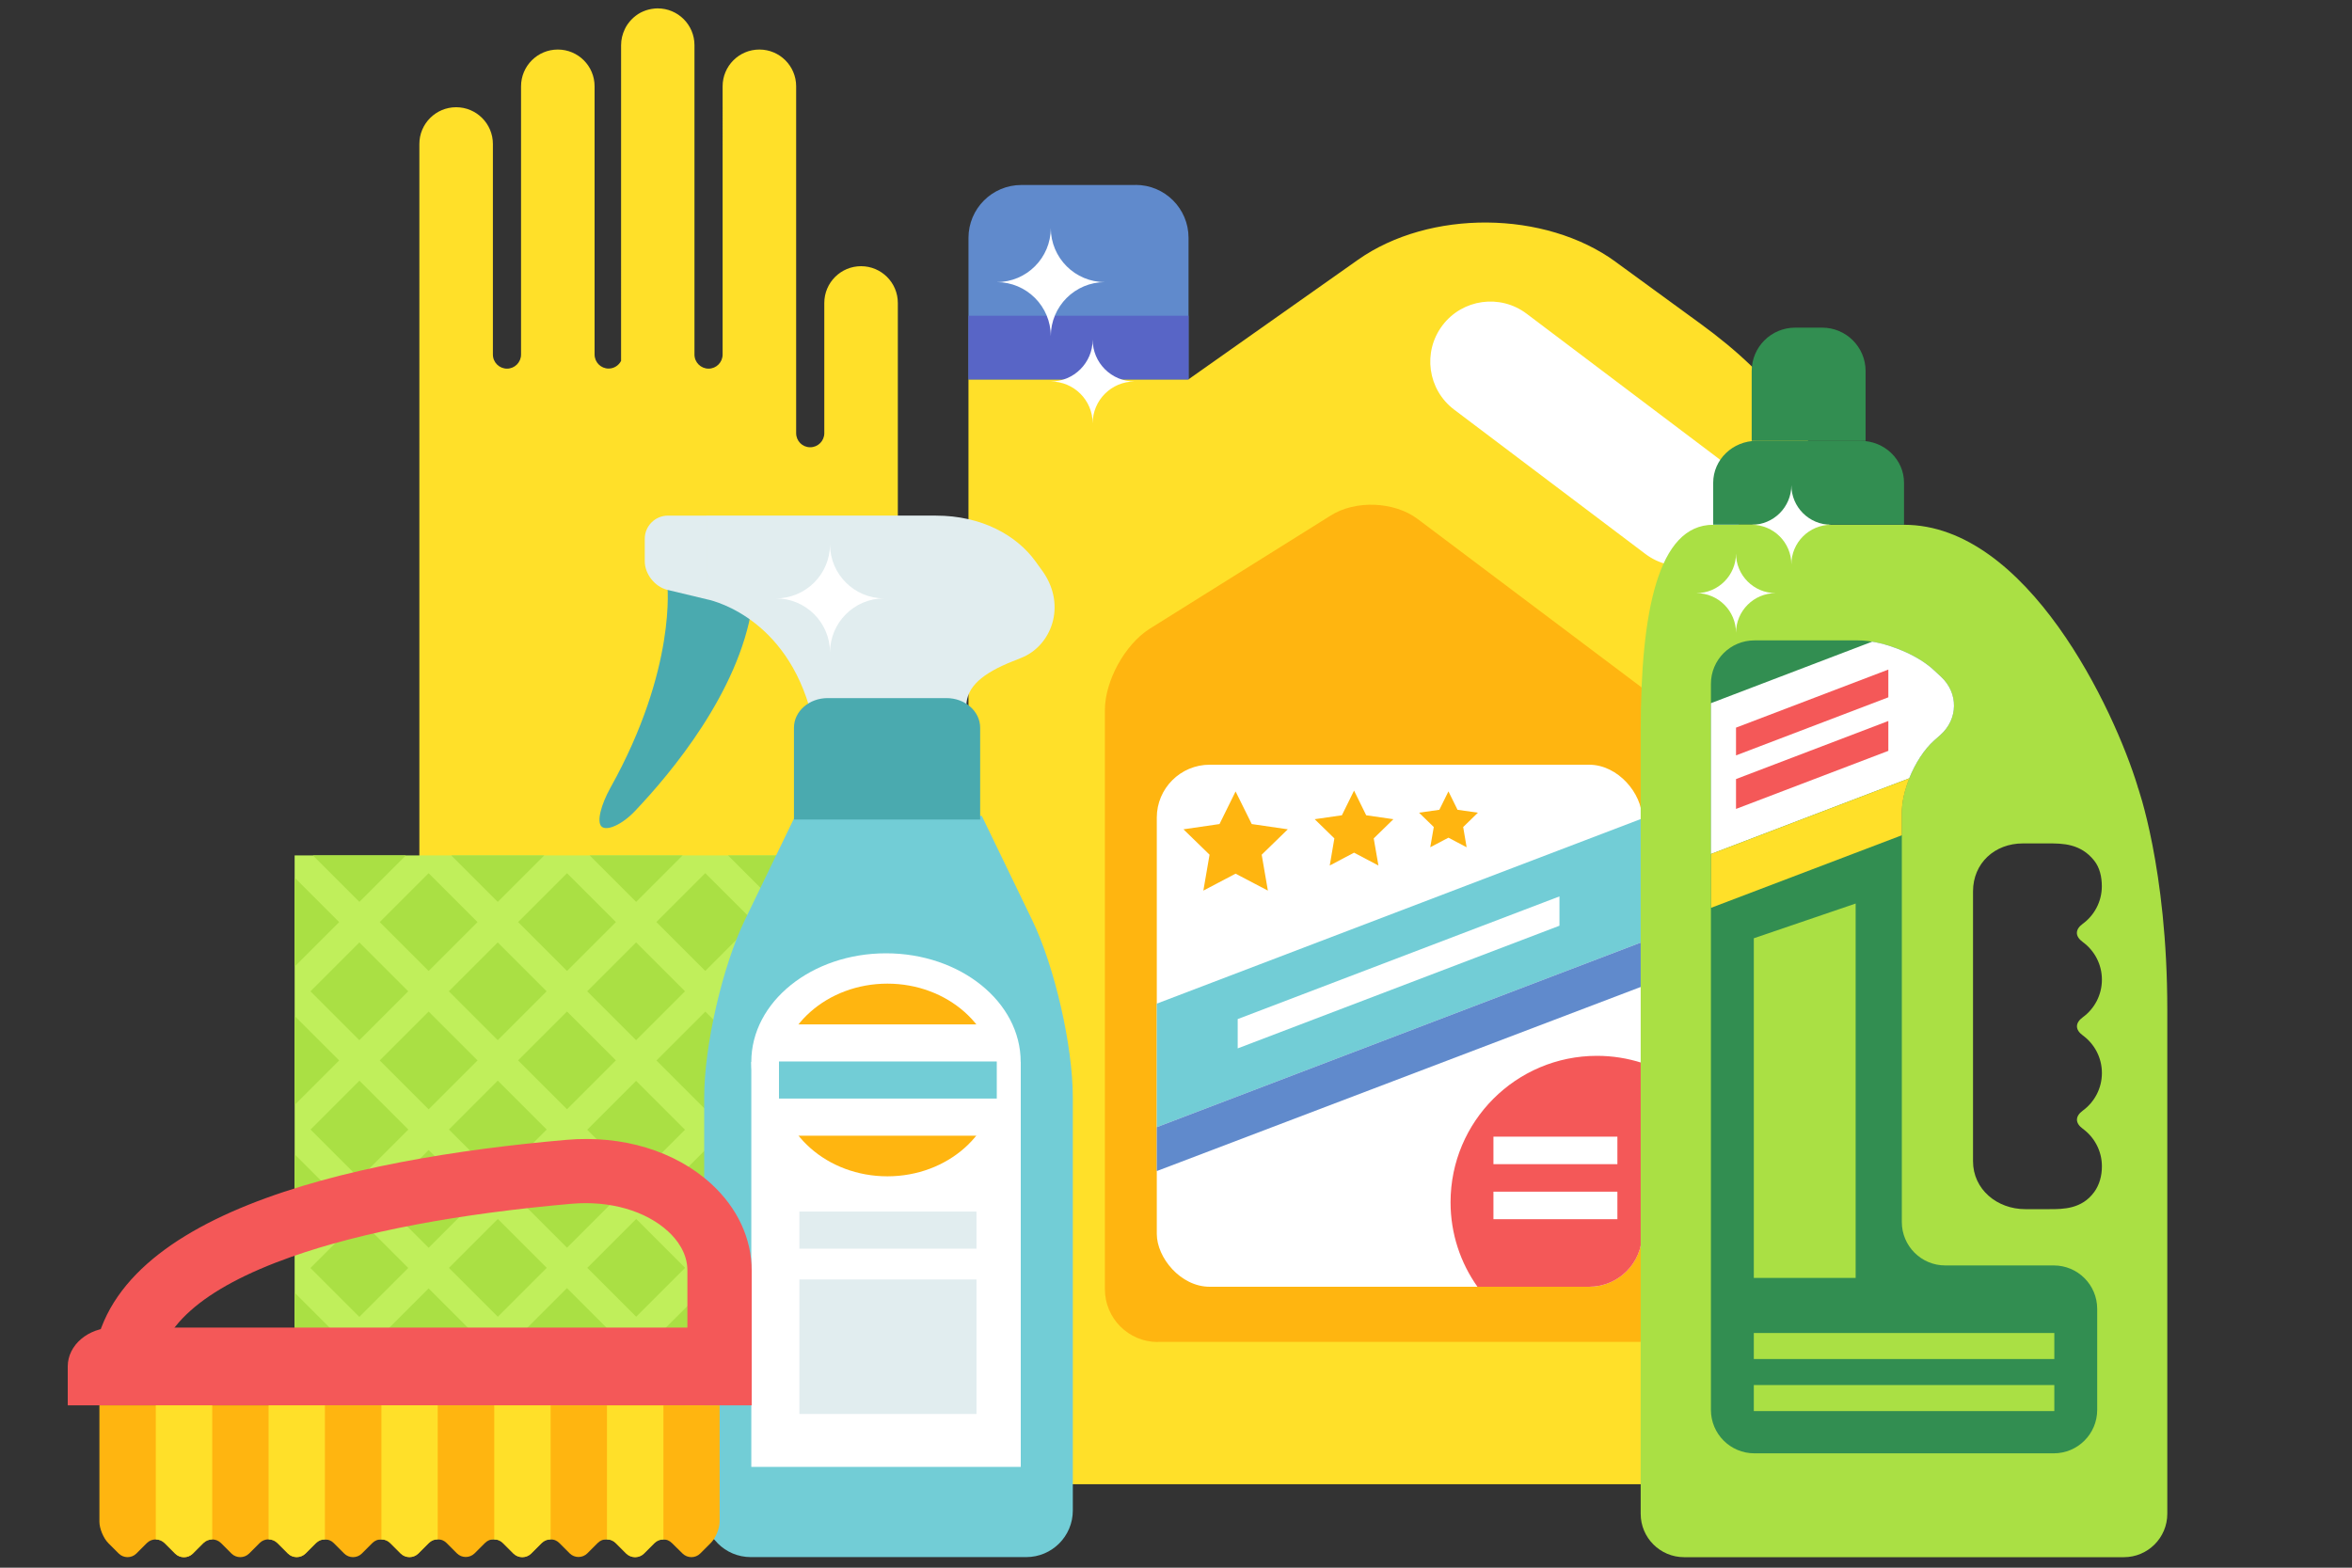 <?xml version="1.0" encoding="UTF-8"?><svg id="Birds" xmlns="http://www.w3.org/2000/svg" viewBox="0 0 300 200"><rect x="0" y="0" width="300" height="200" fill="#333333" stroke="none"/><defs><style>.cls-1{fill:#4aaaaf;}.cls-2{fill:#fff;}.cls-3{fill:#328e51;}.cls-4{fill:#c0ef5b;}.cls-5{fill:#f45858;}.cls-6{fill:#ffe029;}.cls-7{fill:#ffb510;}.cls-8{fill:#72cdd6;}.cls-9{fill:#608acc;}.cls-10{fill:#aae044;}.cls-11{fill:#5865c6;}.cls-12{fill:#e1edef;}</style></defs><path class="cls-6" d="M109.83,33.96c-2.59,0-4.69,2.1-4.69,4.69v16.61c0,.99-.8,1.8-1.8,1.8s-1.79-.8-1.79-1.8V11.01c0-2.59-2.1-4.69-4.69-4.69s-4.69,2.1-4.69,4.69V45.23c0,.99-.8,1.8-1.79,1.8s-1.8-.8-1.8-1.8V5.76c0-2.59-2.1-4.69-4.69-4.69h0c-.24,0-.47,.02-.7,.06-.04,0-.09,.01-.13,.02-.22,.04-.43,.09-.64,.16-.04,.01-.07,.03-.11,.04-.2,.07-.4,.16-.58,.25-.01,0-.03,.01-.04,.02-.2,.1-.38,.23-.56,.36-.03,.02-.06,.05-.09,.07-.17,.13-.34,.28-.49,.44-.01,.01-.03,.03-.04,.04-.15,.16-.29,.33-.41,.5-.01,.02-.03,.03-.04,.05-.13,.18-.24,.38-.34,.58-.01,.03-.03,.06-.04,.09-.29,.61-.46,1.29-.46,2.01V46.04c-.3,.58-.9,.98-1.59,.98-.99,0-1.79-.8-1.79-1.8V11.01c0-2.59-2.1-4.69-4.69-4.69s-4.69,2.1-4.69,4.69V45.23c0,.99-.8,1.8-1.79,1.8s-1.8-.8-1.8-1.8V18.37c0-2.59-2.1-4.69-4.69-4.69s-4.69,2.1-4.69,4.69V154.24h61.03V38.65c0-2.59-2.1-4.69-4.69-4.69Z"/><g><rect class="cls-4" x="37.58" y="109.13" width="87.23" height="87.23"/><g><rect class="cls-10" x="41.43" y="122.05" width="8.82" height="8.82" transform="translate(-76 69.46) rotate(-45)"/><rect class="cls-10" x="50.26" y="130.88" width="8.82" height="8.82" transform="translate(-79.65 78.28) rotate(-45)"/><rect class="cls-10" x="59.08" y="139.7" width="8.82" height="8.82" transform="translate(-83.31 87.12) rotate(-45.01)"/><rect class="cls-10" x="67.91" y="148.53" width="8.82" height="8.82" transform="translate(-86.96 95.93) rotate(-45)"/><polygon class="cls-10" points="37.58 147.26 37.58 158.62 43.26 152.94 37.58 147.26"/><polygon class="cls-10" points="37.58 129.61 37.58 140.97 43.26 135.29 37.58 129.61"/><rect class="cls-10" x="41.43" y="139.7" width="8.82" height="8.82" transform="translate(-88.48 74.64) rotate(-45.01)"/><rect class="cls-10" x="41.43" y="157.35" width="8.82" height="8.82" transform="translate(-100.96 79.8) rotate(-45)"/><rect class="cls-10" x="50.26" y="166.18" width="8.82" height="8.82" transform="translate(-104.6 88.61) rotate(-44.99)"/><rect class="cls-10" x="50.26" y="148.53" width="8.82" height="8.82" transform="translate(-92.13 83.46) rotate(-45)"/><rect class="cls-10" x="59.08" y="157.35" width="8.82" height="8.82" transform="translate(-95.79 92.29) rotate(-45.01)"/><polygon class="cls-10" points="37.58 111.96 37.58 123.32 43.26 117.64 37.58 111.96"/><polygon class="cls-10" points="37.58 182.56 37.58 193.91 43.26 188.23 37.58 182.56"/><polygon class="cls-10" points="37.58 164.91 37.58 176.27 43.26 170.59 37.58 164.91"/><rect class="cls-10" x="41.43" y="175" width="8.82" height="8.82" transform="translate(-113.44 84.98) rotate(-45)"/><polygon class="cls-10" points="110.9 196.36 121.98 196.36 116.44 190.82 110.9 196.36"/><rect class="cls-10" x="76.73" y="157.35" width="8.82" height="8.82" transform="translate(-90.61 104.74) rotate(-45)"/><rect class="cls-10" x="85.55" y="166.17" width="8.82" height="8.82" transform="translate(-94.27 113.55) rotate(-44.99)"/><rect class="cls-10" x="94.38" y="175" width="8.82" height="8.82" transform="translate(-97.93 122.4) rotate(-45)"/><rect class="cls-10" x="103.2" y="183.82" width="8.82" height="8.82" transform="translate(-101.58 131.21) rotate(-45)"/><rect class="cls-10" x="59.08" y="175" width="8.82" height="8.82" transform="translate(-108.26 97.43) rotate(-44.99)"/><rect class="cls-10" x="67.91" y="183.82" width="8.82" height="8.82" transform="translate(-111.92 106.27) rotate(-45)"/><rect class="cls-10" x="67.91" y="166.17" width="8.82" height="8.82" transform="translate(-99.43 101.06) rotate(-44.99)"/><rect class="cls-10" x="76.73" y="175" width="8.82" height="8.82" transform="translate(-103.09 109.91) rotate(-45)"/><polygon class="cls-10" points="75.6 196.36 86.68 196.36 81.14 190.82 75.6 196.36"/><rect class="cls-10" x="85.55" y="183.82" width="8.82" height="8.82" transform="translate(-106.75 118.73) rotate(-44.99)"/><polygon class="cls-10" points="93.25 196.36 104.33 196.36 98.79 190.82 93.25 196.36"/><polygon class="cls-10" points="45.84 190.82 40.3 196.36 51.38 196.36 45.84 190.82"/><rect class="cls-10" x="50.26" y="183.82" width="8.82" height="8.82" transform="translate(-117.08 93.77) rotate(-45)"/><polygon class="cls-10" points="57.95 196.36 69.03 196.36 63.49 190.82 57.95 196.36"/><polygon class="cls-10" points="122.37 109.13 110.51 109.13 116.44 115.06 122.37 109.13"/><polygon class="cls-10" points="87.07 109.13 75.21 109.13 81.14 115.06 87.07 109.13"/><rect class="cls-10" x="85.55" y="113.23" width="8.82" height="8.82" transform="translate(-56.84 98.08) rotate(-45.01)"/><rect class="cls-10" x="94.38" y="122.05" width="8.82" height="8.82" transform="translate(-60.49 106.89) rotate(-45)"/><polygon class="cls-10" points="104.72 109.13 92.86 109.13 98.79 115.06 104.72 109.13"/><rect class="cls-10" x="103.2" y="113.23" width="8.82" height="8.82" transform="translate(-51.67 110.55) rotate(-45)"/><rect class="cls-10" x="50.26" y="113.23" width="8.82" height="8.82" transform="translate(-67.17 73.11) rotate(-45)"/><rect class="cls-10" x="59.08" y="122.05" width="8.82" height="8.82" transform="translate(-70.83 81.94) rotate(-45)"/><polygon class="cls-10" points="69.42 109.13 57.56 109.13 63.49 115.06 69.42 109.13"/><rect class="cls-10" x="67.91" y="113.23" width="8.82" height="8.82" transform="translate(-62 85.59) rotate(-45)"/><rect class="cls-10" x="67.91" y="130.88" width="8.82" height="8.82" transform="translate(-74.49 90.78) rotate(-45.01)"/><rect class="cls-10" x="76.73" y="139.7" width="8.82" height="8.82" transform="translate(-78.14 99.6) rotate(-45)"/><rect class="cls-10" x="76.73" y="122.05" width="8.82" height="8.82" transform="translate(-65.66 94.42) rotate(-45)"/><rect class="cls-10" x="85.55" y="130.88" width="8.82" height="8.82" transform="translate(-69.31 103.24) rotate(-45)"/><polygon class="cls-10" points="51.77 109.13 39.91 109.13 45.84 115.06 51.77 109.13"/><polygon class="cls-10" points="124.81 123.43 124.81 111.85 119.02 117.64 124.81 123.43"/><polygon class="cls-10" points="124.81 194.02 124.81 182.45 119.02 188.23 124.81 194.02"/><rect class="cls-10" x="103.2" y="130.88" width="8.82" height="8.82" transform="translate(-64.14 115.72) rotate(-45)"/><rect class="cls-10" x="112.03" y="139.7" width="8.82" height="8.82" transform="translate(-67.8 124.54) rotate(-45)"/><rect class="cls-10" x="112.03" y="122.05" width="8.82" height="8.82" transform="translate(-55.32 119.37) rotate(-45)"/><polygon class="cls-10" points="124.81 141.08 124.81 129.5 119.02 135.29 124.81 141.08"/><polygon class="cls-10" points="124.81 158.73 124.81 147.15 119.02 152.94 124.81 158.73"/><rect class="cls-10" x="85.55" y="148.53" width="8.82" height="8.82" transform="translate(-81.8 108.43) rotate(-45.01)"/><rect class="cls-10" x="94.38" y="157.35" width="8.82" height="8.82" transform="translate(-85.45 117.22) rotate(-45)"/><rect class="cls-10" x="94.38" y="139.7" width="8.82" height="8.82" transform="translate(-72.97 112.06) rotate(-45)"/><rect class="cls-10" x="103.2" y="148.53" width="8.82" height="8.82" transform="translate(-76.62 120.88) rotate(-45)"/><rect class="cls-10" x="103.2" y="166.18" width="8.82" height="8.82" transform="translate(-89.09 126.02) rotate(-44.99)"/><rect class="cls-10" x="112.03" y="175" width="8.82" height="8.82" transform="translate(-92.75 134.86) rotate(-44.99)"/><rect class="cls-10" x="112.03" y="157.35" width="8.82" height="8.82" transform="translate(-80.28 129.71) rotate(-45)"/><polygon class="cls-10" points="124.81 176.38 124.81 164.8 119.02 170.59 124.81 176.38"/><rect class="cls-10" x="124.81" y="109.13" width="4.68" height="87.23"/></g></g><g><path class="cls-6" d="M206.09,33.41c-9.03-6.59-23.75-6.71-32.89-.26l-21.6,15.24h-28.07V179.23c0,5.59,4.53,10.12,10.12,10.12h89.53c5.59,0,10.12-4.53,10.12-10.12V67.44c0-11.18-7.32-19.51-16.35-26.1l-10.87-7.93Z"/><path class="cls-9" d="M144.86,23.6h-14.58c-3.73,0-6.75,3.02-6.75,6.75v18.05h28.07V30.34c0-3.73-3.02-6.75-6.75-6.75Z"/><path class="cls-7" d="M147.68,171.19h61.47c3.73,0,6.75-3.02,6.75-6.75V99.34c0-3.73-2.41-8.56-5.39-10.8l-29.69-22.33c-2.98-2.24-7.94-2.44-11.09-.44l-23.11,14.46c-3.14,2-5.69,6.64-5.69,10.37v73.86c0,3.73,3.02,6.75,6.75,6.75Z"/><path class="cls-2" d="M220.61,69.17c-2.55,3.38-7.36,4.05-10.74,1.5l-24.39-18.41c-3.38-2.55-4.05-7.36-1.5-10.74h0c2.55-3.38,7.36-4.05,10.74-1.5l24.39,18.41c3.38,2.55,4.05,7.36,1.5,10.74h0Z"/><rect class="cls-11" x="123.53" y="40.28" width="28.07" height="8.11"/><rect class="cls-2" x="147.55" y="97.56" width="61.89" height="66.6" rx="6.75" ry="6.75"/><polygon class="cls-8" points="209.44 120.19 147.55 143.8 147.55 128.04 209.44 104.43 209.44 120.19"/><polygon class="cls-9" points="209.44 125.85 147.55 149.4 147.55 143.8 209.44 120.19 209.44 125.85"/><polygon class="cls-2" points="198.91 118.1 157.87 133.75 157.87 130.01 198.91 114.36 198.91 118.1"/><path class="cls-5" d="M209.44,157.41v-21.81c-1.81-.58-3.74-.9-5.74-.9-10.32,0-18.68,8.36-18.68,18.68,0,4.01,1.27,7.73,3.43,10.78h14.25c3.73,0,6.75-3.02,6.75-6.75Z"/><rect class="cls-2" x="190.49" y="145.01" width="15.81" height="3.51"/><rect class="cls-2" x="190.49" y="152.03" width="15.81" height="3.51"/><polygon class="cls-7" points="157.6 111.46 153.49 113.62 154.28 109.04 150.95 105.8 155.55 105.13 157.6 100.97 159.66 105.13 164.26 105.8 160.93 109.04 161.72 113.62 157.6 111.46"/><polygon class="cls-7" points="172.71 108.78 169.61 110.42 170.2 106.96 167.69 104.51 171.16 104.01 172.71 100.86 174.26 104.01 177.73 104.51 175.22 106.96 175.82 110.42 172.71 108.78"/><polygon class="cls-7" points="184.75 106.87 182.43 108.09 182.88 105.51 181 103.68 183.59 103.31 184.75 100.96 185.91 103.31 188.51 103.68 186.63 105.51 187.07 108.09 184.75 106.87"/><path class="cls-2" d="M139.37,43.33c0,2.95-2.39,5.34-5.34,5.34,2.95,0,5.34,2.39,5.34,5.34,0-2.95,2.39-5.34,5.34-5.34-2.95,0-5.34-2.39-5.34-5.34Z"/><path class="cls-2" d="M134.03,29.09c0,3.81-3.09,6.9-6.9,6.9,3.81,0,6.9,3.09,6.9,6.9,0-3.81,3.09-6.9,6.9-6.9-3.81,0-6.9-3.09-6.9-6.9Z"/></g><g><path class="cls-8" d="M101.43,104.09l-6.43,13.3c-2.86,5.92-5.18,16.04-5.18,22.61v52.7c0,3.29,2.66,5.95,5.95,5.95h35.12c3.29,0,5.95-2.66,5.95-5.95v-52.7c0-6.57-2.32-16.7-5.18-22.61l-6.43-13.3h-23.8Z"/><rect class="cls-2" x="95.83" y="135.47" width="34.37" height="51.67"/><path class="cls-1" d="M77.87,100.48c-1.2,2.16-1.78,4.33-1.15,4.96,.63,.62,2.58-.19,4.25-1.95,4.7-4.94,13.24-15.21,14.95-26.06l-10.81-2.93s1.27,10.72-7.24,25.98Z"/><path class="cls-12" d="M123.26,90.07c0-2.45,2.1-4.19,5.9-5.7l1.12-.45c3.79-1.51,5.78-6.57,2.78-10.94l-.99-1.37c-2.39-3.31-6.86-5.83-12.69-5.83h-29.26v10.67s9.5,1.7,13.08,13.63h20.05Z"/><path class="cls-12" d="M85.2,65.78c-1.63,0-2.96,1.32-2.96,2.96v2.86c0,1.63,1.29,3.27,2.88,3.65l5.01,1.2v-10.67h-4.93Z"/><rect class="cls-12" x="101.96" y="163.23" width="22.59" height="17.16"/><path class="cls-1" d="M120.72,89.06h-15.15c-2.37,0-4.3,1.69-4.3,3.78v11.71h23.75v-11.71c0-2.09-1.92-3.78-4.3-3.78Z"/><path class="cls-2" d="M130.19,135.47c0,7.65-7.69,13.85-17.18,13.85s-17.18-6.2-17.18-13.85,7.69-13.85,17.18-13.85,17.18,6.2,17.18,13.85Z"/><path class="cls-7" d="M127.08,137.78c0,6.79-6.22,12.29-13.89,12.29s-13.89-5.5-13.89-12.29,6.22-12.29,13.89-12.29,13.89,5.5,13.89,12.29Z"/><rect class="cls-2" x="98.28" y="130.69" width="29.83" height="14.2"/><rect class="cls-8" x="99.36" y="135.42" width="27.78" height="4.73"/><rect class="cls-12" x="101.96" y="154.57" width="22.59" height="4.73"/><path class="cls-2" d="M105.87,69.44c0,3.81-3.09,6.9-6.9,6.9,3.81,0,6.9,3.09,6.9,6.9,0-3.81,3.09-6.9,6.9-6.9-3.81,0-6.9-3.09-6.9-6.9Z"/></g><g><path class="cls-5" d="M8.64,179.29v-4.96c0-2.74,2.62-4.96,5.85-4.96H90.03c3.23,0,5.85,2.22,5.85,4.96v4.96H8.64Z"/><path class="cls-5" d="M95.87,175.65h-8.19v-13.56c0-2.26-1.35-3.98-2.48-5.01-2.86-2.62-7.44-3.93-12.26-3.51-14.45,1.26-26.82,3.6-35.77,6.77-11.41,4.03-17.19,9.19-17.19,15.32H11.8c0-20.63,32.86-27.83,60.43-30.24,7.17-.63,13.92,1.42,18.51,5.63,3.31,3.04,5.14,6.96,5.14,11.05v13.56Z"/><path class="cls-7" d="M12.68,194.13c0,.88,.51,2.1,1.13,2.73l1.33,1.33c.62,.62,1.64,.62,2.26,0l1.33-1.33c.62-.62,1.64-.62,2.26,0l1.34,1.34c.62,.62,1.64,.62,2.26,0l1.34-1.34c.62-.62,1.64-.62,2.26,0l1.33,1.33c.62,.62,1.64,.62,2.26,0l1.34-1.34c.62-.62,1.64-.62,2.26,0l1.33,1.33c.62,.62,1.63,.62,2.26,0l1.33-1.33c.62-.62,1.64-.62,2.26,0l1.34,1.34c.62,.62,1.64,.62,2.26,0l1.34-1.34c.62-.62,1.64-.62,2.26,0l1.33,1.33c.62,.62,1.63,.62,2.26,0l1.34-1.34c.62-.62,1.64-.62,2.26,0l1.33,1.33c.62,.62,1.63,.62,2.26,0l1.33-1.33c.62-.62,1.64-.62,2.26,0l1.34,1.34c.62,.62,1.64,.62,2.26,0l1.34-1.34c.62-.62,1.64-.62,2.26,0l1.33,1.33c.62,.62,1.64,.62,2.26,0l1.33-1.33c.62-.62,1.64-.62,2.26,0l1.34,1.34c.63,.62,1.64,.62,2.26,0l1.33-1.33c.62-.62,1.64-.63,2.26,0l1.36,1.34c.63,.62,1.64,.62,2.26,0l1.34-1.34c.62-.62,1.13-1.84,1.13-2.72v-14.84H12.68v14.84Z"/><path class="cls-6" d="M19.87,179.29v17.1c.41,0,.81,.16,1.13,.47l1.34,1.34c.62,.62,1.64,.62,2.26,0l1.34-1.34c.31-.31,.72-.46,1.13-.47v-17.1h-7.19Z"/><path class="cls-6" d="M34.26,179.29v17.1c.41,0,.82,.16,1.13,.47l1.33,1.33c.62,.62,1.63,.62,2.26,0l1.33-1.33c.31-.31,.72-.47,1.13-.47v-17.1h-7.19Z"/><path class="cls-6" d="M48.65,179.29v17.1c.41,0,.82,.16,1.13,.47l1.33,1.33c.62,.62,1.63,.62,2.26,0l1.34-1.34c.31-.31,.72-.46,1.12-.47v-17.1h-7.19Z"/><path class="cls-6" d="M63.04,179.29v17.1c.41,0,.81,.16,1.12,.47l1.34,1.34c.62,.62,1.64,.62,2.26,0l1.34-1.34c.31-.31,.72-.46,1.13-.47v-17.1h-7.19Z"/><path class="cls-6" d="M77.42,179.29v17.1c.41,0,.81,.16,1.13,.47l1.34,1.34c.63,.62,1.64,.62,2.26,0l1.33-1.33c.31-.31,.72-.47,1.14-.47v-17.1h-7.19Z"/></g><g><path class="cls-10" d="M272.66,100.34c-2.98-9.78-14.05-33.39-29.8-33.39h-24.34c-7.03,0-9.25,11.04-9.25,26.33v99.84c0,3.06,2.48,5.54,5.54,5.54h56.09c3.06,0,5.54-2.48,5.54-5.54v-64.32c0-18.04-3.79-28.46-3.79-28.46Zm-7,19.84c1.48,1.08,2.44,2.83,2.44,4.8s-.96,3.72-2.44,4.8c-.99,.72-.99,1.59,0,2.31,1.48,1.08,2.44,2.83,2.44,4.8s-.96,3.72-2.44,4.8c-.99,.72-.99,1.59,0,2.31,1.48,1.08,2.44,2.83,2.44,4.8,0,1.21-.32,2.36-.97,3.26-1.59,2.2-3.99,2.2-5.7,2.2h-3.1c-3.6,0-6.67-2.52-6.67-6.12v-34.42c0-3.6,2.76-6.12,6.36-6.12h3.25c1.79,0,4.11,0,5.85,2.2,.7,.88,.97,2.06,.97,3.26,0,1.97-.96,3.72-2.44,4.8-.99,.72-.99,1.59,0,2.31Z"/><path class="cls-3" d="M237.32,56.24h-13.26c-3.06,0-5.54,2.4-5.54,5.35v5.35h24.34v-5.35c0-2.96-2.48-5.35-5.54-5.35Z"/><path class="cls-3" d="M232.42,41.8h-3.45c-3.06,0-5.54,2.48-5.54,5.54v8.91h14.53v-8.91c0-3.06-2.48-5.54-5.54-5.54Z"/><path class="cls-3" d="M261.95,185.41h-38.18c-3.06,0-5.54-2.48-5.54-5.54V87.24c0-3.06,2.48-5.54,5.54-5.54h13.26c3.06,0,7.36,1.68,9.6,3.76l.94,.87c2.24,2.08,2.21,5.41-.08,7.44l-.77,.68c-2.29,2.03-4.14,6.15-4.14,9.21v52.24c0,3.06,2.48,5.54,5.54,5.54h13.84c3.06,0,5.54,2.48,5.54,5.54v12.89c0,3.06-2.48,5.54-5.54,5.54Z"/><path class="cls-2" d="M243.52,99.3c.76-1.9,1.91-3.71,3.2-4.85l.77-.68c2.29-2.03,2.33-5.36,.08-7.44l-.94-.87c-1.83-1.7-5.05-3.14-7.83-3.6l-20.57,7.85v19.24l25.28-9.65Z"/><path class="cls-6" d="M243.52,99.3l-25.28,9.65v6.87l24.34-9.26v-2.89c0-1.34,.36-2.88,.95-4.36Z"/><polygon class="cls-5" points="240.86 88.96 221.43 96.37 221.43 92.83 240.86 85.42 240.86 88.96"/><polygon class="cls-5" points="240.86 95.79 221.43 103.2 221.43 99.39 240.86 91.98 240.86 95.79"/><rect class="cls-10" x="223.7" y="170.06" width="38.33" height="3.32"/><rect class="cls-10" x="223.7" y="176.7" width="38.33" height="3.32"/><polygon class="cls-10" points="236.69 115.27 223.7 119.7 223.7 163.03 236.69 163.03 236.69 115.27"/><path class="cls-2" d="M228.49,61.89c0,2.79-2.26,5.06-5.06,5.06,2.79,0,5.06,2.26,5.06,5.06,0-2.79,2.26-5.06,5.06-5.06-2.79,0-5.06-2.26-5.06-5.06Z"/><path class="cls-2" d="M221.43,70.61c0,2.79-2.26,5.06-5.06,5.06,2.79,0,5.06,2.26,5.06,5.06,0-2.79,2.27-5.06,5.06-5.06-2.79,0-5.06-2.27-5.06-5.06Z"/></g></svg>